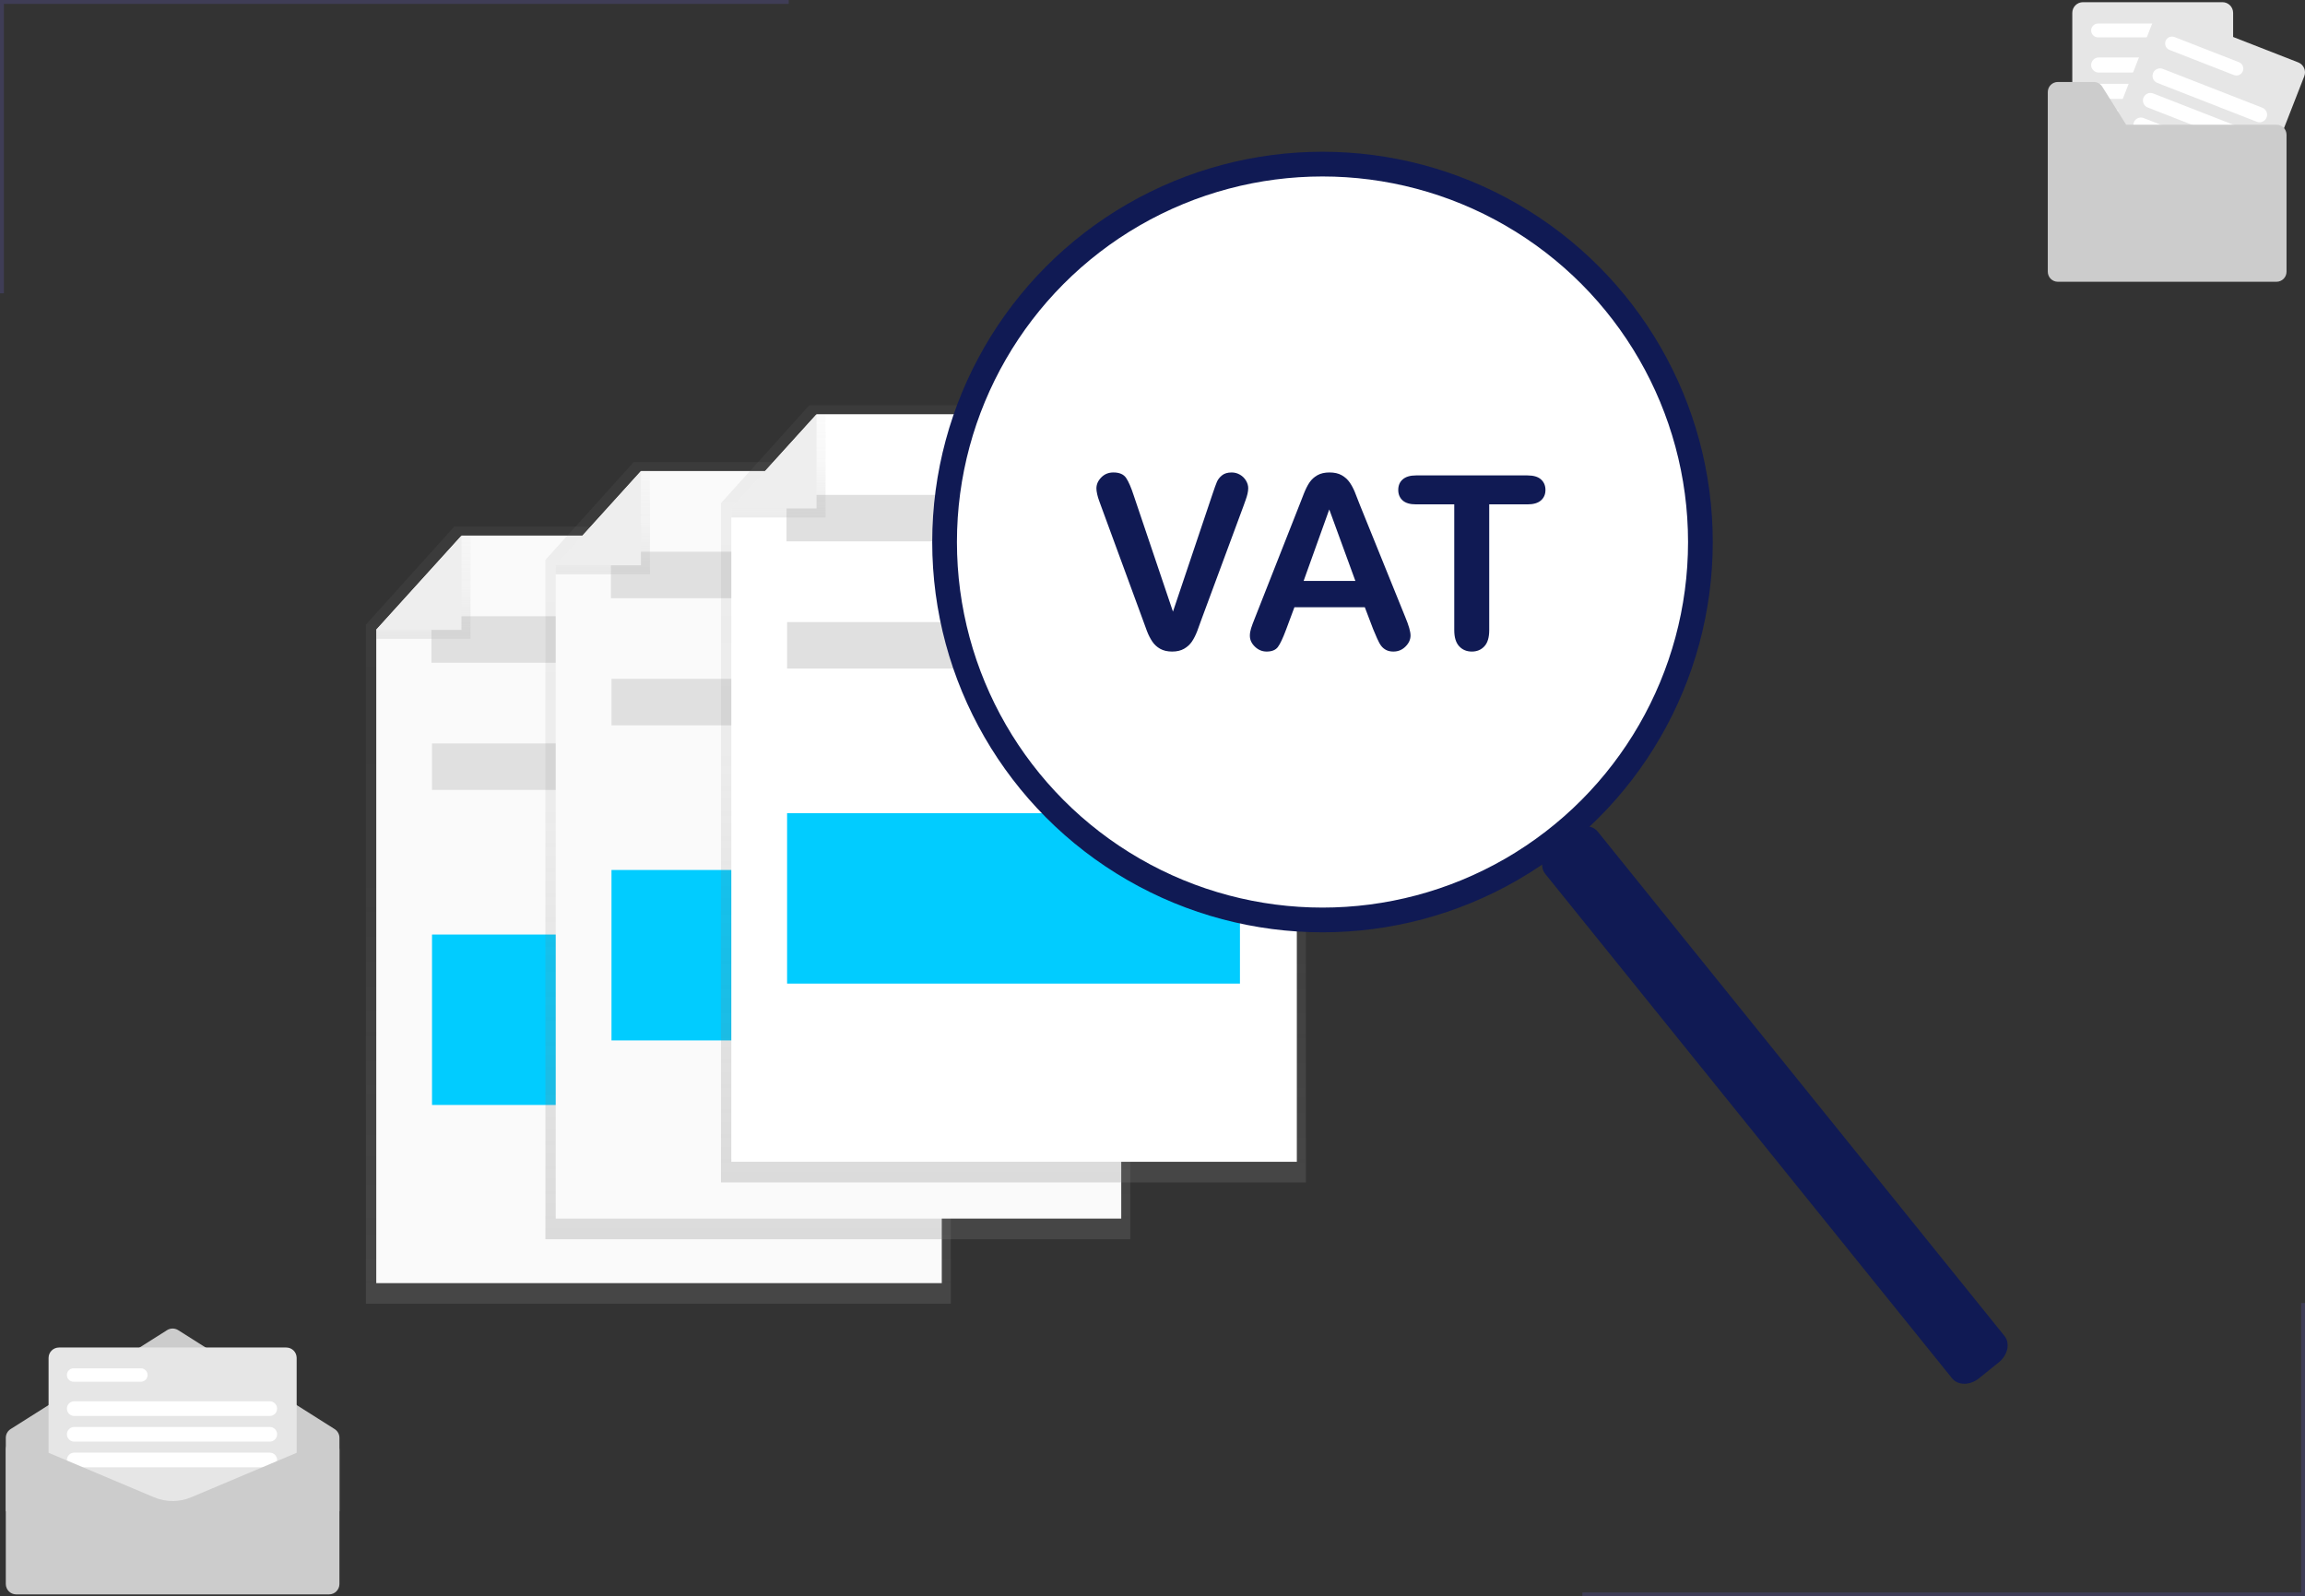 <?xml version="1.0" encoding="utf-8"?>
<!-- Generator: Adobe Illustrator 16.0.3, SVG Export Plug-In . SVG Version: 6.00 Build 0)  -->
<!DOCTYPE svg PUBLIC "-//W3C//DTD SVG 1.1//EN" "http://www.w3.org/Graphics/SVG/1.1/DTD/svg11.dtd">
<svg version="1.1" id="bb97989e-6518-4177-8ad0-b3a48a9375a0"
	 xmlns="http://www.w3.org/2000/svg" xmlns:xlink="http://www.w3.org/1999/xlink" x="0px" y="0px" width="1492.275px"
	 height="1033.471px" viewBox="-443.756 -273.417 1492.275 1033.471" enable-background="new -443.756 -273.417 1492.275 1033.471"
	 xml:space="preserve">
<rect x="-443.756" y="-273.417" width="1492.275" height="1033.471" fill="#333333" stroke="none"/>
<polygon fill="#3F3D56" points="1048.519,760.054 580.672,760.054 580.672,757.539 1046.005,757.539 1046.005,570.148 
	1048.519,570.148 "/>
<polygon fill="#3F3D56" points="-441.24,-83.511 -443.756,-83.511 -443.756,-273.417 66.852,-273.417 66.852,-270.902 
	-441.24,-270.902 "/>
<g>
	<path fill="#CCCCCC" d="M-224,704.989h-216v-47.547c-0.006-2.308,1.177-4.455,3.131-5.684l101.275-64.042
		c2.197-1.381,4.991-1.381,7.188,0l101.274,64.042c1.954,1.229,3.138,3.376,3.131,5.684V704.989z"/>
	<path fill="#E6E6E6" d="M-258.417,708.154h-147.165c-3.713-0.004-6.722-3.013-6.726-6.726v-95.736
		c0.004-3.713,3.013-6.721,6.726-6.726h147.165c3.712,0.005,6.721,3.013,6.725,6.726v95.736
		C-251.697,705.141-254.705,708.15-258.417,708.154z"/>
	<path fill="#FFFFFF" d="M-352.572,621.121h-43.517c-2.403,0.006-4.355-1.938-4.361-4.342s1.938-4.356,4.342-4.361
		c0.007,0,0.013,0,0.02,0h43.517c2.403-0.006,4.356,1.938,4.361,4.342c0.006,2.403-1.938,4.355-4.342,4.361
		C-352.558,621.121-352.565,621.121-352.572,621.121z"/>
	<path fill="#FFFFFF" d="M-269.099,643.275h-126.594c-2.621,0-4.747-2.126-4.747-4.748c0-2.621,2.126-4.747,4.747-4.747h126.594
		c2.622,0.005,4.744,2.134,4.739,4.756C-264.364,641.151-266.484,643.27-269.099,643.275z"/>
	<path fill="#FFFFFF" d="M-269.099,659.89h-126.594c-2.621,0-4.747-2.126-4.747-4.747c0-2.622,2.126-4.748,4.747-4.748h126.594
		c2.622,0,4.747,2.126,4.747,4.748C-264.352,657.764-266.477,659.89-269.099,659.89z"/>
	<path fill="#FFFFFF" d="M-269.099,676.506h-126.594c-2.621,0-4.747-2.125-4.747-4.747s2.126-4.747,4.747-4.747h126.594
		c2.622,0.004,4.744,2.133,4.739,4.755C-264.364,674.382-266.484,676.502-269.099,676.506z"/>
	<path fill="#CCCCCC" d="M-230.725,758.792h-202.55c-3.713-0.005-6.721-3.013-6.726-6.726v-87.033
		c0.005-3.713,3.013-6.721,6.726-6.726l0.153,0.031l89.117,37.597c7.68,3.218,16.329,3.218,24.008,0l89.191-37.628h0.08
		c3.712,0.005,6.721,3.013,6.725,6.726v87.033C-224.004,755.779-227.013,758.787-230.725,758.792z"/>
</g>
<g>
	<path fill="#E6E6E6" d="M995.074-159.74h-90.296c-3.817-0.004-6.911-3.098-6.915-6.914v-98.432c0.004-3.817,3.098-6.91,6.915-6.915
		h90.296c3.817,0.005,6.911,3.098,6.915,6.915v98.432C1001.985-162.837,998.891-159.743,995.074-159.74z"/>
	<path fill="#FFFFFF" d="M959.281-249.223H914.54c-2.472,0.002-4.476-2-4.478-4.471s2-4.476,4.472-4.478c0.002,0,0.004,0,0.006,0
		h44.741c2.471,0.002,4.473,2.007,4.472,4.478C963.751-251.225,961.75-249.224,959.281-249.223z"/>
	<path fill="#FFFFFF" d="M984.093-226.445h-69.146c-2.695,0.005-4.885-2.176-4.891-4.871c-0.005-2.696,2.176-4.886,4.871-4.891
		c0.007,0,0.014,0,0.02,0h69.146c2.695,0.005,4.876,2.194,4.871,4.891C988.958-228.628,986.78-226.45,984.093-226.445z"/>
	<path fill="#FFFFFF" d="M984.093-209.362h-69.146c-2.695,0-4.881-2.186-4.881-4.881c0-2.696,2.186-4.881,4.881-4.881h69.146
		c2.695,0,4.881,2.185,4.881,4.881C988.973-211.547,986.788-209.362,984.093-209.362z"/>
	<path fill="#FFFFFF" d="M984.093-192.279h-69.146c-2.695,0-4.881-2.186-4.881-4.881s2.186-4.881,4.881-4.881h69.146
		c2.695,0,4.881,2.186,4.881,4.881S986.788-192.279,984.093-192.279z"/>
	<path fill="#E6E6E6" d="M1003.302-128.455l-84.116-32.831c-3.555-1.393-5.312-5.398-3.928-8.956l35.79-91.694
		c1.392-3.554,5.397-5.311,8.955-3.927l84.116,32.831c3.555,1.393,5.312,5.398,3.928,8.956l-35.79,91.694
		C1010.865-128.828,1006.858-127.072,1003.302-128.455z"/>
	<path fill="#FFFFFF" d="M1002.494-224.828l-41.68-16.268c-2.302-0.898-3.439-3.493-2.541-5.795s3.493-3.439,5.795-2.541l0,0
		l41.68,16.268c2.3,0.902,3.434,3.499,2.531,5.799C1007.38-225.07,1004.792-223.935,1002.494-224.828L1002.494-224.828z"/>
	<path fill="#FFFFFF" d="M1017.325-194.588l-64.413-25.142c-2.511-0.981-3.751-3.813-2.77-6.323
		c0.981-2.508,3.809-3.748,6.318-2.771l64.414,25.142c2.511,0.979,3.754,3.809,2.775,6.32c-0.979,2.512-3.809,3.754-6.32,2.775
		C1017.328-194.587,1017.327-194.587,1017.325-194.588z"/>
	<path fill="#FFFFFF" d="M1011.113-178.674L946.7-203.816c-2.511-0.98-3.752-3.811-2.772-6.321c0.98-2.512,3.811-3.753,6.322-2.772
		l64.413,25.142c2.511,0.981,3.75,3.813,2.769,6.323C1016.451-178.936,1013.623-177.697,1011.113-178.674z"/>
	<path fill="#FFFFFF" d="M1004.902-162.76l-64.413-25.142c-2.511-0.981-3.751-3.813-2.769-6.323c0.98-2.509,3.808-3.749,6.317-2.771
		l64.414,25.142c2.511,0.981,3.75,3.813,2.769,6.323C1010.24-163.023,1007.412-161.782,1004.902-162.76L1004.902-162.76z"/>
	<path fill="#CCCCCC" d="M1030.054-192.686h-97.316l-15.471-24.613c-1.191-1.895-3.272-3.045-5.51-3.045h-23.249
		c-3.595,0-6.508,2.914-6.509,6.508l0,0v116.328c0,3.595,2.914,6.508,6.508,6.508c0,0,0,0,0.001,0h141.546
		c3.594,0,6.508-2.913,6.508-6.508l0,0v-88.67C1036.562-189.772,1033.648-192.685,1030.054-192.686L1030.054-192.686z"/>
</g>
<g>
	
		<linearGradient id="SVGID_1_" gradientUnits="userSpaceOnUse" x1="-17.509" y1="-128.887" x2="-17.509" y2="374.317" gradientTransform="matrix(1 0 0 -1 -0.015 441.777)">
		<stop  offset="0.01" style="stop-color:#808080;stop-opacity:0.25"/>
		<stop  offset="0.54" style="stop-color:#808080;stop-opacity:0.12"/>
		<stop  offset="1" style="stop-color:#808080;stop-opacity:0.1"/>
	</linearGradient>
	<polygon fill="url(#SVGID_1_)" points="171.802,570.665 -206.851,570.665 -206.851,130.906 -149.639,67.46 171.802,67.46 	"/>
	<polygon fill="#FAFAFA" points="165.957,557.292 -200.16,557.292 -200.16,134.337 -144.847,73.313 165.957,73.313 	"/>
	<rect x="-164.419" y="125.553" fill="#E0E0E0" width="178.364" height="30.089"/>
	<rect x="-164.06" y="207.89" fill="#E0E0E0" width="130.706" height="30.09"/>
	<rect x="-164.06" y="331.598" fill="#01CCFF" width="293.184" height="110.335"/>
	<rect x="62.687" y="125.971" fill="#F5F5F5" width="66.437" height="30.09"/>
	<rect x="62.687" y="172.785" fill="#F5F5F5" width="66.437" height="30.088"/>
	
		<linearGradient id="SVGID_2_" gradientUnits="userSpaceOnUse" x1="-169.637" y1="301.594" x2="-169.637" y2="368.463" gradientTransform="matrix(1 0 0 -1 -0.015 441.777)">
		<stop  offset="0" style="stop-color:#B3B3B3;stop-opacity:0.25"/>
		<stop  offset="0.54" style="stop-color:#B3B3B3;stop-opacity:0.1"/>
		<stop  offset="1" style="stop-color:#B3B3B3;stop-opacity:0.05"/>
	</linearGradient>
	<polygon fill="url(#SVGID_2_)" points="-139.143,73.313 -139.143,140.182 -200.16,140.182 -200.16,134.337 -144.997,73.313 	"/>
	<polygon fill="#EEEEEE" points="-200.31,134.337 -144.997,73.313 -144.997,134.337 	"/>
	
		<linearGradient id="SVGID_3_" gradientUnits="userSpaceOnUse" x1="98.678" y1="-87.092" x2="98.678" y2="416.108" gradientTransform="matrix(1 0 0 -1 -0.015 441.777)">
		<stop  offset="0.01" style="stop-color:#808080;stop-opacity:0.25"/>
		<stop  offset="0.54" style="stop-color:#808080;stop-opacity:0.12"/>
		<stop  offset="1" style="stop-color:#808080;stop-opacity:0.1"/>
	</linearGradient>
	<polygon fill="url(#SVGID_3_)" points="287.99,528.869 -90.664,528.869 -90.664,89.109 -33.452,25.67 287.99,25.67 	"/>
	<polygon fill="#FAFAFA" points="282.144,515.495 -83.972,515.495 -83.972,92.541 -28.659,31.516 282.144,31.516 	"/>
	<rect x="-48.231" y="83.763" fill="#E0E0E0" width="178.363" height="30.09"/>
	<rect x="-47.872" y="166.094" fill="#E0E0E0" width="130.706" height="30.089"/>
	<rect x="-47.872" y="289.811" fill="#01CCFF" width="293.183" height="110.334"/>
	<rect x="178.874" y="84.183" fill="#F5F5F5" width="66.437" height="30.09"/>
	<rect x="178.874" y="130.988" fill="#F5F5F5" width="66.437" height="30.089"/>
	
		<linearGradient id="SVGID_4_" gradientUnits="userSpaceOnUse" x1="-53.449" y1="343.39" x2="-53.449" y2="410.26" gradientTransform="matrix(1 0 0 -1 -0.015 441.777)">
		<stop  offset="0" style="stop-color:#B3B3B3;stop-opacity:0.25"/>
		<stop  offset="0.54" style="stop-color:#B3B3B3;stop-opacity:0.1"/>
		<stop  offset="1" style="stop-color:#B3B3B3;stop-opacity:0.05"/>
	</linearGradient>
	<polygon fill="url(#SVGID_4_)" points="-22.955,31.516 -22.955,98.386 -83.972,98.386 -83.972,92.541 -28.808,31.516 	"/>
	<polygon fill="#EEEEEE" points="-84.121,92.541 -28.808,31.516 -28.808,92.541 	"/>
	
		<linearGradient id="SVGID_5_" gradientUnits="userSpaceOnUse" x1="212.362" y1="-50.319" x2="212.362" y2="452.887" gradientTransform="matrix(1 0 0 -1 -0.015 441.777)">
		<stop  offset="0.01" style="stop-color:#808080;stop-opacity:0.25"/>
		<stop  offset="0.54" style="stop-color:#808080;stop-opacity:0.12"/>
		<stop  offset="1" style="stop-color:#808080;stop-opacity:0.1"/>
	</linearGradient>
	<polygon fill="url(#SVGID_5_)" points="401.673,492.096 23.02,492.096 23.02,52.336 80.225,-11.111 401.673,-11.111 	"/>
	<polygon fill="#FFFFFF" points="395.821,478.72 29.704,478.72 29.704,55.759 85.024,-5.257 395.821,-5.257 	"/>
	<rect x="65.452" y="46.983" fill="#E0E0E0" width="178.364" height="30.09"/>
	<rect x="65.812" y="129.322" fill="#E0E0E0" width="130.706" height="30.089"/>
	<rect x="65.812" y="253.031" fill="#01CCFF" width="293.183" height="110.333"/>
	<rect x="292.557" y="47.403" fill="#E0E0E0" width="66.438" height="30.089"/>
	<rect x="292.557" y="94.207" fill="#E0E0E0" width="66.438" height="30.09"/>
	<rect x="292.557" y="141.02" fill="#E0E0E0" width="66.438" height="30.089"/>
	
		<linearGradient id="SVGID_6_" gradientUnits="userSpaceOnUse" x1="60.231" y1="380.164" x2="60.231" y2="447.033" gradientTransform="matrix(1 0 0 -1 -0.015 441.777)">
		<stop  offset="0" style="stop-color:#B3B3B3;stop-opacity:0.25"/>
		<stop  offset="0.54" style="stop-color:#B3B3B3;stop-opacity:0.1"/>
		<stop  offset="1" style="stop-color:#B3B3B3;stop-opacity:0.05"/>
	</linearGradient>
	<polygon fill="url(#SVGID_6_)" points="90.728,-5.257 90.728,61.613 29.704,61.613 29.704,55.759 84.875,-5.257 	"/>
	<polygon fill="#EEEEEE" points="29.554,55.759 84.875,-5.257 84.875,55.759 	"/>
	<circle fill="#FFFFFF" stroke="#101A54" stroke-width="16" stroke-miterlimit="10" cx="412.433" cy="77.491" r="244.666"/>
	<g>
		<path fill="#101A54" d="M290.236,47.37l25.393,75.184l25.469-75.72c1.326-3.977,2.32-6.743,2.983-8.298
			c0.662-1.555,1.759-2.958,3.289-4.207c1.529-1.25,3.62-1.875,6.271-1.875c1.938,0,3.735,0.485,5.393,1.454
			c1.657,0.969,2.957,2.256,3.9,3.862c0.944,1.605,1.415,3.225,1.415,4.857c0,1.122-0.152,2.332-0.458,3.633
			c-0.306,1.3-0.688,2.575-1.148,3.824c-0.458,1.25-0.917,2.537-1.376,3.862l-27.151,73.273c-0.97,2.805-1.939,5.468-2.908,7.992
			c-0.969,2.524-2.091,4.742-3.365,6.654c-1.275,1.913-2.971,3.48-5.086,4.704c-2.116,1.224-4.704,1.835-7.764,1.835
			c-3.059,0-5.647-0.599-7.763-1.797c-2.116-1.198-3.825-2.779-5.125-4.742c-1.3-1.963-2.436-4.193-3.404-6.692
			c-0.969-2.499-1.938-5.15-2.906-7.955l-26.693-72.66c-0.458-1.326-0.931-2.626-1.415-3.901c-0.485-1.275-0.892-2.65-1.224-4.131
			c-0.332-1.479-0.497-2.727-0.497-3.747c0-2.601,1.044-4.972,3.136-7.114c2.09-2.142,4.717-3.212,7.878-3.212
			c3.874,0,6.617,1.187,8.223,3.557C286.909,38.383,288.553,42.169,290.236,47.37z"/>
		<path fill="#101A54" d="M445.194,133.797l-5.354-14.073h-45.585l-5.354,14.379c-2.092,5.609-3.877,9.395-5.354,11.357
			c-1.48,1.962-3.902,2.944-7.267,2.944c-2.855,0-5.379-1.045-7.572-3.135c-2.192-2.091-3.289-4.461-3.289-7.113
			c0-1.53,0.254-3.11,0.765-4.743c0.509-1.631,1.351-3.901,2.524-6.807l28.683-72.813c0.814-2.091,1.797-4.602,2.943-7.534
			c1.147-2.932,2.371-5.367,3.672-7.305c1.3-1.938,3.008-3.505,5.125-4.704c2.114-1.198,4.729-1.798,7.839-1.798
			c3.162,0,5.8,0.6,7.916,1.798c2.115,1.198,3.824,2.741,5.125,4.627s2.397,3.913,3.289,6.08c0.893,2.168,2.025,5.061,3.403,8.682
			l29.293,72.354c2.296,5.506,3.442,9.51,3.442,12.007c0,2.602-1.085,4.984-3.25,7.152c-2.168,2.166-4.781,3.25-7.84,3.25
			c-1.787,0-3.315-0.318-4.59-0.956c-1.274-0.638-2.346-1.503-3.213-2.601c-0.867-1.096-1.796-2.778-2.791-5.048
			C446.762,137.533,445.907,135.531,445.194,133.797z M400.22,102.668h33.501l-16.903-46.273L400.22,102.668z"/>
		<path fill="#101A54" d="M545.16,53.106h-24.781v81.457c0,4.692-1.045,8.171-3.137,10.44c-2.09,2.268-4.793,3.403-8.106,3.403
			c-3.365,0-6.107-1.147-8.222-3.441c-2.117-2.294-3.174-5.761-3.174-10.402V53.106h-24.781c-3.877,0-6.758-0.853-8.643-2.562
			c-1.887-1.708-2.83-3.965-2.83-6.77c0-2.906,0.981-5.201,2.944-6.883c1.962-1.683,4.806-2.524,8.528-2.524h72.201
			c3.926,0,6.846,0.868,8.758,2.602c1.912,1.733,2.868,4.002,2.868,6.806c0,2.805-0.969,5.061-2.907,6.77
			S549.035,53.106,545.16,53.106z"/>
	</g>
	<path fill="#101A54" d="M853.965,591.484c3.804,4.715,2.169,12.341-3.646,17.032l-12.896,10.4
		c-5.815,4.69-13.616,4.672-17.419-0.041L556.686,292.38c-3.803-4.713-2.168-12.338,3.649-17.029l12.896-10.399
		c5.816-4.691,13.615-4.676,17.416,0.039L853.965,591.484z"/>
</g>
</svg>
